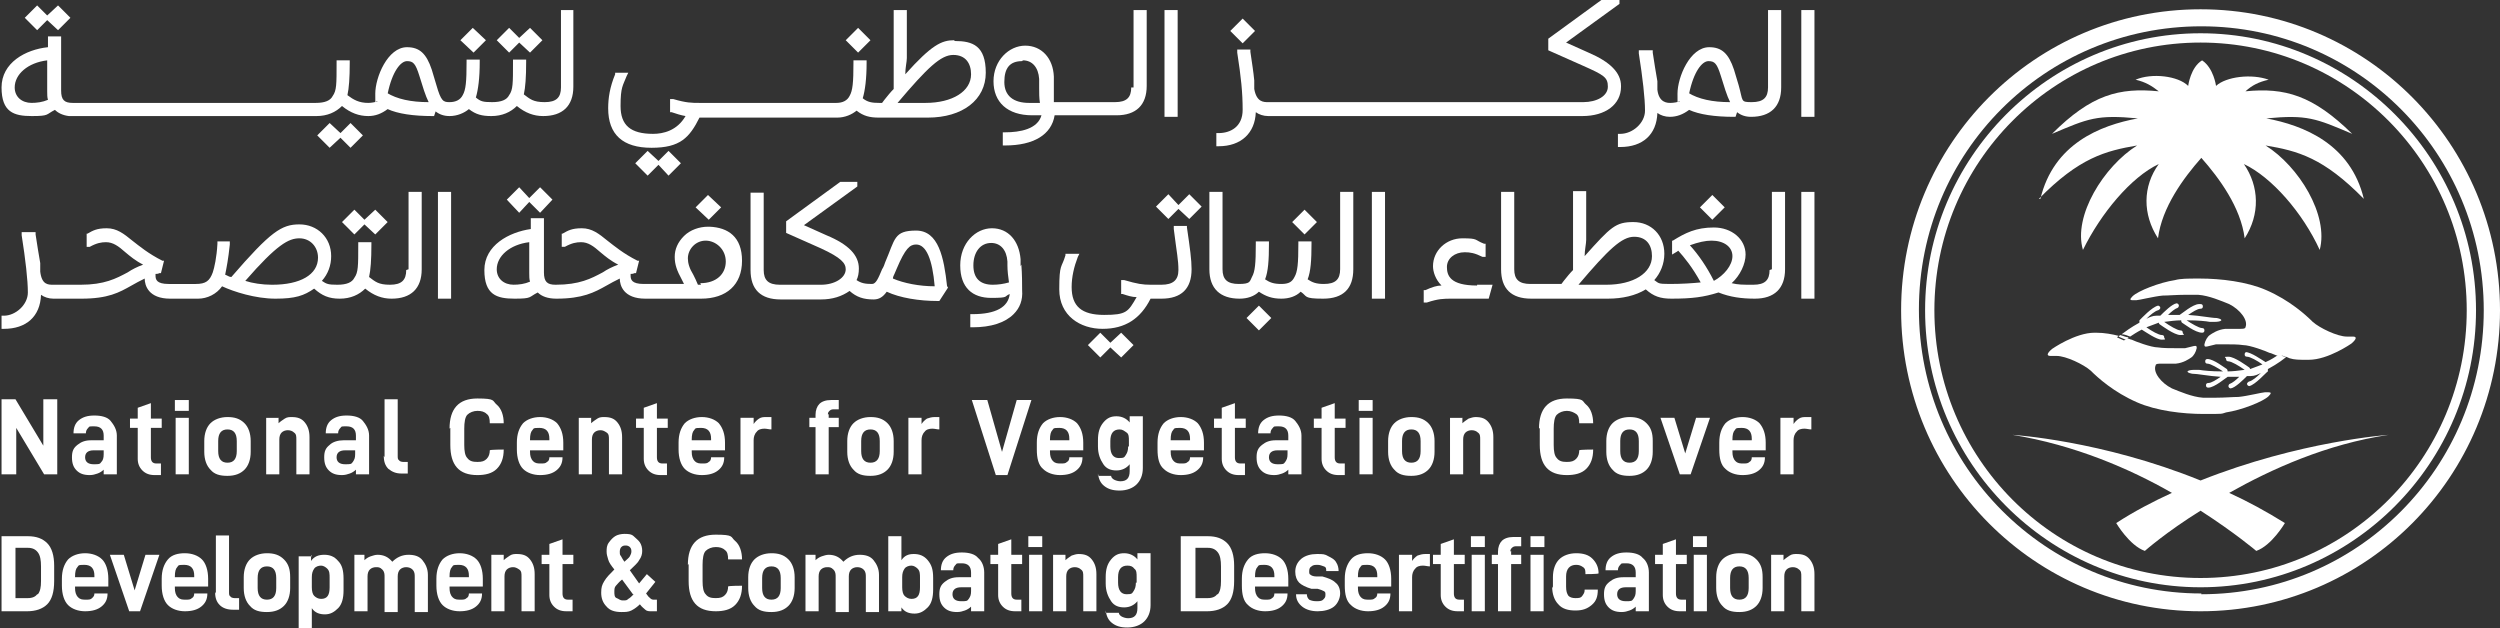 <svg xmlns="http://www.w3.org/2000/svg" id="Layer_2" viewBox="0 0 323.1 81.2"><rect x="0" y="0" width="323.1" height="81.2" fill="#333333" stroke="none"/><defs><style>      .cls-1 {        fill: #fff;      }    </style></defs><g id="Layer_1-2" data-name="Layer_1"><g><g><path class="cls-1" d="M284.5,76.7c-20.1,0-36.5-16.4-36.5-36.7S264.3,3.4,284.5,3.4s36.5,16.4,36.5,36.7-16.3,36.7-36.5,36.7M284.4,1.2c-21.4,0-38.7,17.4-38.7,38.9s17.3,38.9,38.7,38.9,38.7-17.4,38.7-38.9S305.8,1.2,284.4,1.2"></path><path class="cls-1" d="M284.4,74.7c-19,0-34.4-15.5-34.4-34.6s15.4-34.6,34.4-34.6,34.4,15.5,34.4,34.6-15.4,34.6-34.4,34.6M284.4,4.3c-19.6,0-35.6,16.1-35.6,35.8s16,35.8,35.6,35.8,35.6-16.1,35.6-35.8-16-35.8-35.6-35.8"></path><path class="cls-1" d="M263.5,25.7c5.2-5.3,8.6-6.2,12.7-6.9-4.3,2.7-8.3,9.1-7,13.5,2.3-4.7,6.2-9.4,9.8-11.1-2.1,2.9-2.1,6.5-.1,9.6.5-4,3.3-7.8,5.6-10.4,2.3,2.6,5.1,6.4,5.6,10.4,2-3.1,1.9-6.7-.1-9.6,3.6,1.7,7.6,6.3,9.8,11.1,1.2-4.5-2.7-10.8-7-13.5,4.2.7,7.5,1.6,12.7,6.9-1.7-7.1-7.8-9.5-12.6-10.4,5.3-.5,6.4,0,11.1,2-5.1-5-8.7-6-13.8-5.5.9-.8,1.7-1.2,3-1.5-2.2-.8-5.5-.4-6.8.8,0,0-.3-2.3-1.8-3.3h0c-1.5.9-1.8,3.3-1.8,3.3-1.3-1.3-4.7-1.7-6.8-.8,1.3.3,2.1.8,3,1.5-5.1-.5-8.7.4-13.8,5.5,4.7-2,5.8-2.5,11.1-2-4.9.9-10.9,3.3-12.6,10.4"></path><path class="cls-1" d="M308.7,56.2s-11.5.8-24.3,5.9c-12.8-5.2-24.3-5.9-24.3-5.9,8,1.3,15.2,4.4,20.6,7.5-2.4,1.1-4.9,2.4-7.2,3.9,0,0,1.7,2.9,3.7,3.6,0,0,2.7-2.4,7.2-5.2,4.5,2.9,7.2,5.2,7.2,5.2,2-.7,3.7-3.6,3.7-3.6-2.4-1.5-4.8-2.8-7.2-3.9,5.5-3.1,12.6-6.3,20.6-7.5"></path><path class="cls-1" d="M271.1,43h-.4c-2.5,0-5.5,2.1-5.5,2.1-.7.6-.7.9-.2.9s.3,0,.5,0c0,0,.2,0,.3,0,1.2,0,3.5,1.1,4.4,1.9.9.9,3,2.8,6,4.1,2.5,1.1,5.9,1.5,8.6,1.5s2.2,0,2.9-.2c2-.3,4.8-1.4,5.5-2.1.4-.4.3-.5,0-.5s-.4,0-.5,0c-.3,0-2.3.5-3.4.6-.7,0-1.8.1-2.9.1s-1.2,0-1.7,0c-1.4-.1-3-.8-4-1.2-1.4-.7-2.5-2.1-2.1-3,0-.2.4-.2.7-.2s.6,0,.9,0c.3,0,.6,0,.8,0s.1,0,.2,0c1-.1,1.7-.6,2-.8s.6-.7.7-1.2c0-.2,0-.3-.2-.3s-.8.2-1.3.3c-.3,0-.7,0-1.1,0-.8,0-1.8,0-2.4-.1-.9,0-3-.8-3.4-1-.1,0-.3-.1-.6-.2-.2.2-.4.3-.4.3l-.9-.4s0,0,.2-.2c-.8-.2-1.8-.4-2.9-.4"></path><path class="cls-1" d="M284,36c-1.2,0-2.2,0-2.9.2-2,.3-4.8,1.4-5.5,2.1-.4.4-.3.5,0,.5s.4,0,.5,0c.3,0,2.3-.5,3.4-.6.7,0,1.8-.1,2.9-.1s1.2,0,1.7,0c1.4.1,3,.8,4,1.2,1.4.7,2.5,2.1,2.1,3,0,.2-.4.2-.7.2s-.6,0-.9,0c-.3,0-.6,0-.8,0s-.1,0-.2,0c-1,.1-1.7.6-2,.8s-.6.7-.7,1.2c0,.2,0,.3.2.3s.8-.2,1.3-.3c.3,0,.7,0,1.1,0,.8,0,1.8,0,2.4.1.9,0,3,.8,3.4,1,.2,0,.7.3,1.4.5.2-.1.3-.2.3-.2l.9.4h0c.6.2,1.3.2,2.1.2s.2,0,.4,0c2.5,0,5.5-2.1,5.5-2.1.7-.6.7-.9.2-.9s-.3,0-.5,0c0,0-.2,0-.3,0-1.2,0-3.5-1.1-4.4-1.9-.9-.9-3-2.8-6-4.1-2.5-1.1-5.9-1.5-8.6-1.5"></path><path class="cls-1" d="M284.2,39.3h0c-.8,0-2.3,1.3-2.5,1.4h0c-.5,0-1,0-1.5,0,.4-.4.9-.8,1.2-.9.1,0,.2-.2.2-.3h0c0-.2-.2-.3-.3-.3s0,0,0,0c-.6.1-1.6,1.1-2.1,1.6-.1,0-.3,0-.5,0-.5,0-.9.2-1.3.4.5-.5,1.1-1,1.5-1.1.1,0,.3-.2.3-.3h0c0-.2-.2-.3-.3-.3s0,0,0,0c-.8.2-2.1,1.6-2.4,1.9,0,0,0,.2,0,.3-1.1.6-1.9,1.2-2.3,1.5.4,0,.8.2,1.1.3.3-.2.9-.6,1.5-.9.5.3,1.9,1.3,2.6,1.3s.3-.1.3-.3-.1-.3-.3-.3c-.4,0-1.3-.5-2-1h0c.5-.2,1.1-.4,1.6-.6,0,0,0,.1.1.2.3.2,1.9,1.4,2.7,1.4s.3-.1.3-.3-.1-.3-.3-.3c-.4,0-1.4-.6-2.1-1.1.8-.1,1.5-.2,2.2-.2,0,.1,0,.2.1.3.2.1,1.7,1.3,2.6,1.3h0c.2,0,.3-.1.3-.3h0c0-.2-.1-.3-.3-.3-.4,0-1.4-.6-2-1h.2c1.2,0,2.3.1,2.8.2.2,0,.4,0,.6,0,.9,0,1.3-.3.3-.5-.7,0-2.1-.3-3.7-.4.6-.4,1.2-.8,1.6-.8.2,0,.3-.1.3-.3h0c0-.2-.1-.3-.3-.3"></path><path class="cls-1" d="M274,43.3c-.1.1-.2.2-.2.2l.9.4s.1,0,.4-.3c-.3,0-.7-.2-1.1-.3"></path><path class="cls-1" d="M290.4,45.5c-.2,0-.3.1-.3.3s.1.3.3.3c.4,0,1.3.5,2,1h0c-.5.2-1.1.4-1.6.6,0,0,0-.1-.1-.2-.3-.2-1.9-1.4-2.7-1.4s-.3.1-.3.3.1.3.3.3c.4,0,1.4.6,2.1,1.1-.8.1-1.5.2-2.2.2,0,0,0-.2-.1-.3-.2-.1-1.7-1.3-2.5-1.3h0c-.2,0-.3.1-.3.3h0c0,.2.1.3.3.3.4,0,1.4.6,2,1h-.2c-1.2,0-2.3-.1-2.9-.2-.2,0-.4,0-.6,0-.9,0-1.3.3-.3.5.7,0,2.1.3,3.7.4-.6.4-1.2.8-1.6.8-.2,0-.3.1-.3.3h0c0,.2.1.3.3.3s0,0,0,0c.8,0,2.3-1.3,2.5-1.4h0c.5,0,1,0,1.5,0-.4.4-.9.8-1.2.9-.1,0-.2.2-.2.3h0c0,.2.2.3.3.3s0,0,0,0c.6-.1,1.6-1.1,2.1-1.6.1,0,.3,0,.5,0,.5,0,.9-.2,1.3-.4-.5.5-1.1,1-1.5,1.1-.1,0-.3.2-.3.3h0c0,.2.2.3.3.3s0,0,0,0c.8-.2,2.1-1.7,2.4-1.9,0,0,0-.2,0-.3,1.3-.7,2.2-1.4,2.4-1.6-.4,0-.8-.2-1.1-.2-.3.2-.9.6-1.6.9-.5-.3-1.9-1.3-2.6-1.3"></path><path class="cls-1" d="M294.9,45.7s0,0-.3.2c.3,0,.7.2,1.1.2,0,0,0,0,0,0l-.9-.4"></path></g><g><g><polygon class="cls-1" points="4.8 3.9 3.2 2.3 4.8 .7 6.1 2 7.5 .7 9.1 2.3 7.5 3.9 6.1 2.6 4.8 3.9"></polygon><g><polygon class="cls-1" points="65.8 6.8 64.2 5.2 65.8 3.6 67.1 4.9 68.5 3.6 70.1 5.2 68.5 6.8 67.1 5.5 65.8 6.8"></polygon><polygon class="cls-1" points="45.3 15.9 46.9 17.5 45.3 19.1 44 17.8 42.6 19.1 41 17.5 42.6 15.9 44 17.2 45.3 15.9"></polygon><path class="cls-1" d="M72.5,1.3v10c0,1.3-.6,1.9-2.1,1.9s-1.9-.4-2.7-1c.2-.9.3-2.2.3-4.2v-.3h-1.7v.3c0,2.8,0,3.6-.5,4.3-.3.6-1,.9-2.2.9s-1.5-.1-2.1-.6c.3-1,.5-2.5.5-4.6v-.3h-1.7v.3c0,2.6-.1,3.6-.5,4.3-.3.6-.9.9-1.7.9s-1.1-.1-1.7-2.2l-.6-2c-.7-2.1-1.6-2.9-3.2-2.9-2.5,0-4.1,3.9-4.1,6s0,.7.3,1c-.3.1-.8.2-1.2.2-1.2,0-1.9-.4-2.7-1,.2-.9.3-2.2.3-4.2v-.3h-1.7v.3c0,2.8,0,3.6-.5,4.3-.3.6-1,.9-2.2.9H9.4c-1.1,0-1.5-.4-1.5-1.6v-7h-1.7v1.4C3.3,6.4.2,8.1.2,11.3s1.6,3.7,3.9,3.7,1.8-.2,3-.8c.4.4,1,.7,1.8.8h32c1.4,0,2.5-.5,3.3-1.3,1.1.9,2.2,1.3,3.4,1.3s0,0,0,0c.9,0,1.7-.3,2.5-.9,1.3.6,3.3.9,5.8.9h.2l.2-.6c.5.4,1.1.6,1.8.6s0,0,0,0c1,0,1.9-.4,2.5-.9.9.7,1.7.9,2.9.9s0,0,0,0c1.4,0,2.5-.5,3.3-1.3,1.1.9,2.2,1.3,3.4,1.3,2.5,0,3.9-1.3,3.9-3.8V1.3h-1.7,0ZM4.1,13.3c-1.3,0-2.2-.8-2.2-2,0-1.7,1.7-3.2,4.2-3.5v4c0,.4,0,.8.1,1.1-.7.3-1.4.4-2.2.4h0ZM50.1,12.1c.6-2.9,1.7-4.2,2.5-4.2s1.1.3,1.6,1.9l.6,1.9c.2.6.4,1.1.6,1.5-2.3,0-4.1-.4-5.4-1.2h0Z"></path><polygon class="cls-1" points="61.2 6.8 59.5 5.2 61.1 3.6 62.8 5.2 61.2 6.8"></polygon></g><g><polygon class="cls-1" points="86.4 19.5 88 21.1 86.4 22.7 85.1 21.3 83.7 22.7 82.1 21.1 83.7 19.5 85.1 20.8 86.4 19.5"></polygon><polygon class="cls-1" points="110.9 6.8 109.3 5.2 110.9 3.6 112.5 5.2 110.9 6.8"></polygon><path class="cls-1" d="M123.3,5.2c-1.6,0-2.9.6-6.3,4.4,0-.9.2-1.6.2-2.1V1.3h-1.7v10.2c-.4.4-.8.9-1.2,1.4l-.3.4h-.4c-.9,0-1.5-.1-2.1-.6.3-1,.5-2.5.5-4.6v-.3h-1.7v.3c0,2.6-.1,3.6-.5,4.3-.3.6-.9.9-1.7.9h-17.7c-1,0-1.7,0-3.4-.5h-.4c0,0,0,1.7,0,1.7h.2c.6.2,1.2.4,1.8.5-1.1,1.9-2.9,2.3-4.2,2.3-2.9,0-4.2-1.1-4.2-3.6s.3-2.6.8-3.9l.2-.4h-1.7v.2c-.7,1.7-.9,3.1-.9,4.4,0,3.4,1.9,5.1,5.6,5.1s4.9-1.3,6.2-3.9h17.8c1,0,1.9-.4,2.5-.9.9.7,1.7.9,2.9.9h6.3c4.5,0,7.5-2.3,7.5-5.8s-1.7-4.1-4-4.1h0s0,0,0,0ZM119.5,13.3h-3.5c3.9-4.6,5.6-6.2,7.2-6.2s2.3,1.1,2.3,2.5c0,2.2-2.4,3.7-5.9,3.7h0Z"></path></g><g><rect class="cls-1" x="150.5" y="1.3" width="1.7" height="13.8"></rect><path class="cls-1" d="M146.2,11.3c0,1.3-.6,1.9-2.1,1.9h-7.9c0-.6,0-1.3,0-2,0-.5,0-1,0-1.3-.1-2.4-1.6-4-3.7-4s-4.1,1.9-4.1,4.6,1.8,4.4,5,4.4h1.2c-.5,1.8-2.8,2.2-4.7,2.2h-.3v1.7h.3c3.7,0,6-1.4,6.4-3.9h8c2.5,0,3.9-1.3,3.9-3.8V1.3h-1.7v10h0ZM132.2,7.8c1.2,0,2,.9,2.1,2.4,0,.3,0,.7,0,1.2,0,.6,0,1.3.1,1.9h-1.4c-2,0-3.2-.9-3.2-2.7s.7-2.7,2.3-2.7Z"></path></g><g><path class="cls-1" d="M160.6,2.9l-1.1,1.1,1.2,1.1,1.1-1.1-1.2-1.1Z"></path><path class="cls-1" d="M160.6,2.4l-1.6,1.6,1.6,1.6,1.6-1.6-1.6-1.6ZM159.9,4l.7-.7.7.7-.7.7-.7-.7Z"></path><path class="cls-1" d="M209.5,11.2c0,2.3-2,3.8-5,3.8h-40.6c-.6,0-1.2-.2-1.6-.5-.1,2.7-1.9,4.4-4.8,4.4h-.3v-1.7h.3c1.5,0,3.1-.8,3.1-3s-.2-4.2-.7-7.4v-.4s1.7,0,1.7,0v.3c.2,1.4.4,2.6.5,3.7v1.1c.3,1.7,1.2,1.7,1.8,1.7h40.7c1.8,0,3.2-.8,3.2-2s-.5-1.5-3.2-2.7l-4.5-2v-1.5l7-5.1h2.2v.6l-6.9,5,2.9,1.3c2.8,1.2,4.2,2.6,4.2,4.3h0Z"></path></g><path class="cls-1" d="M228.5,1.3v10c0,1.3-.6,1.9-2.1,1.9s-1.1-.1-1.7-2.2l-.6-2c-.7-2.1-1.6-2.9-3.2-2.9-2.5,0-4.1,3.9-4.1,6s0,.7.3,1c-.3.1-.8.2-1.2.2s-1.5,0-1.7-1.7v-1.1c-.2-1.1-.4-2.4-.6-3.7v-.3h-1.8v.4c.5,3.2.8,5.8.8,7.4s-1.6,3-3.2,3h-.3v1.7h.3c2.9,0,4.7-1.6,4.8-4.4.4.3,1,.5,1.6.5h0c.9,0,1.7-.3,2.5-.9,1.3.6,3.3.9,5.8.9h.2l.2-.6c.5.4,1.1.6,1.8.6,2.5,0,3.9-1.3,3.9-3.8V1.3h-1.7,0ZM218.3,12.1c.6-2.9,1.7-4.2,2.5-4.2s1.1.3,1.6,1.9l.6,1.9c.2.6.4,1.1.6,1.5-2.3,0-4.1-.4-5.4-1.2h0Z"></path><rect class="cls-1" x="232.8" y="1.3" width="1.7" height="13.8"></rect><g><rect class="cls-1" x="56.6" y="24.8" width="1.7" height="13.8"></rect><polygon class="cls-1" points="45.8 30.3 44.2 28.7 45.8 27.1 47.1 28.4 48.5 27.1 50.1 28.7 48.5 30.3 47.1 29 45.8 30.3"></polygon><path class="cls-1" d="M52.5,34.9c0,1.3-.6,1.9-2.1,1.9s-1.9-.4-2.7-1c.2-.9.3-2.2.3-4.2v-.3h-1.7v.3c0,2.8,0,3.6-.5,4.3-.3.6-1,.9-2.2.9s-1.4-.1-2-.5c.8-.9,1.2-2,1.2-3.2,0-2.4-1.8-4.1-4.1-4.1s-3.7.9-8.8,6.8c-.3,0-.5-.2-.8-.3.2-1,.4-2,.6-3.9v-.4s-1.6,0-1.6,0v.3c-.1,1.8-.4,3.1-.6,3.7-.4,1.1-.9,1.5-2.2,1.5h-3.5c-1.6,0-1.7-.6-1.7-1.1v-.2c.2,0,.3,0,.5-.1h.2s.4-1.6.4-1.6h-.2c-1.8-.9-3-1.9-3.9-2.6-1.1-.9-2-1.6-3.3-1.6s-1.8.3-2.5.7h-.1v1.7h.4c.9-.5,1.5-.6,2.1-.6.9,0,1.6.5,2.5,1.3.6.5,1.3,1.1,2.3,1.6-.8.3-1.4.6-2,1-1.5.8-3,1.6-6.1,1.6h-3.5c-.7,0-1.5,0-1.7-1.7v-1.1c-.2-1.1-.4-2.4-.6-3.7v-.3h-1.8v.4c.5,3.2.8,5.8.8,7.4s-1.6,3-3.1,3h-.3v1.7h.3c2.9,0,4.7-1.6,4.8-4.4.4.3,1,.5,1.6.5h3.6c3.5,0,4.9-.8,6.5-1.7.5-.3,1.1-.6,1.7-.9,0,.9.5,2.6,3.3,2.6h3.6c1.2,0,2.4-.6,3.1-1.6,1.5.7,4.3,1.6,6.9,1.6s3.7-.4,5-1.3c1,.9,1.9,1.3,3.3,1.3s0,0,0,0c1.4,0,2.5-.5,3.3-1.3,1.1.9,2.2,1.3,3.4,1.3,2.5,0,3.9-1.3,3.9-3.8v-10h-1.7v10h0q0,0,0,0ZM35.1,36.8c-1.2,0-2.5-.2-3.4-.5,4.1-4.7,5.6-5.5,7-5.5s2.4,1.1,2.4,2.5c0,2.2-2.3,3.5-5.9,3.5Z"></path></g><polygon class="cls-1" points="67.1 27.5 65.5 25.8 67.1 24.2 68.4 25.6 69.8 24.2 71.4 25.8 69.8 27.5 68.4 26.1 67.1 27.5"></polygon><path class="cls-1" d="M91.5,29.3c-1.1,0-2.3.4-3.1,1.2-.8.8-1.2,1.7-1.2,2.7s.3,1.8.9,2.9c.1.2.2.4.3.6h-5.2c-1.6,0-1.7-.6-1.7-1.1v-.2c.2,0,.3,0,.5-.1h.2s.4-1.6.4-1.6h-.2c-1.8-.9-3-1.9-3.9-2.6-1.1-.9-2-1.6-3.3-1.6s-1.8.3-2.5.7h-.1v1.7h.4c.9-.5,1.5-.6,2.1-.6.9,0,1.6.5,2.5,1.3.6.5,1.3,1.1,2.3,1.6-.8.3-1.4.6-2,1-1.5.8-3,1.6-6.1,1.6h0c-1.1,0-1.5-.4-1.5-1.6v-7h-1.7v1.4c-2.8.4-6,2.1-6,5.3s1.6,3.7,3.9,3.7,1.8-.2,3-.8c.5.5,1.3.8,2.4.8h0c3.4,0,4.9-.8,6.5-1.7.5-.3,1.1-.6,1.7-.9,0,.9.5,2.6,3.3,2.6h7.2c3.3,0,5.3-1.8,5.3-4.9s-1.8-4.3-4.2-4.4h0c0,0,0,0,0,0ZM66.4,36.8c-1.3,0-2.2-.8-2.2-2,0-1.7,1.7-3.2,4.2-3.5v4c0,.4,0,.8.1,1.1-.7.3-1.4.4-2.2.4h0ZM90.6,36.8h-.4c-.2-.5-.4-.9-.6-1.3-.5-.8-.7-1.5-.7-2.1,0-1.2,1-2.3,2.3-2.3s2.6,1.1,2.6,2.7-1.2,2.8-3.3,2.8h0Z"></path><polygon class="cls-1" points="93.2 26.8 91.6 28.4 89.9 26.8 91.5 25.2 93.2 26.8"></polygon><path class="cls-1" d="M122.4,37c-.4-3.7-1.1-7.2-4-7.2s-2.7,1.1-4,4.1c-.1.3-.2.6-.4.9-.5,1.2-.8,1.9-1.3,1.9-.9,0-1.4-.1-2-.5.2-.4.3-.9.3-1.5,0-1.7-1.3-3.1-4.2-4.3l-2.9-1.3,6.9-5v-.6h-2.2l-7,5.1v1.5l4.5,2c2.6,1.2,3.2,1.9,3.2,2.7,0,1.1-1.4,2-3.2,2h-5.3c-1.5,0-2.1-.6-2.1-1.9v-10h-1.7v10c0,2.5,1.3,3.8,3.9,3.8h5.2c1.5,0,2.7-.4,3.7-1.1.9.8,1.8,1.1,3.1,1.1s0,0,0,0c.7,0,1.2-.3,1.7-1,1.7.8,4.2,1.2,6.6,1.2h.2l1.1-1.7h0c0-.1,0-.1,0-.1h0ZM115.4,36c0-.2.1-.4.2-.6l.3-.7c1.1-2.6,1.7-3.1,2.5-3.1,1.3,0,2.1,1.9,2.4,5.4-2,0-4-.4-5.4-1Z"></path><path class="cls-1" d="M131.9,34.4v-.9c-.2-2.4-1.6-4-3.7-4s-4.1,1.9-4.1,4.8,1.6,4.2,4,4.2,1.6-.2,2.4-.5c-.2,1.7-1.8,2.6-4.8,2.6h-.3v1.7h.3c2.4,0,4.2-.6,5.3-1.7.8-.8,1.2-1.8,1.1-3.1,0-.7,0-2.1-.1-3.3h0s0,0,0,0ZM128.1,31.4c1.2,0,2,.9,2.1,2.4v.5c0,.7.1,1.5.2,2.2-.7.2-1.4.3-2.1.3-1.6,0-2.5-.8-2.5-2.5s.9-2.9,2.3-2.9h0Z"></path><polygon class="cls-1" points="144.9 43 146.5 44.6 144.9 46.2 143.5 44.9 142.2 46.2 140.6 44.6 142.2 43 143.5 44.3 144.9 43"></polygon><g><polygon class="cls-1" points="222.9 26.8 221.3 28.4 219.7 26.8 221.3 25.2 222.9 26.8"></polygon><polygon class="cls-1" points="153.7 25.1 155.3 26.7 153.7 28.3 152.3 27 151 28.3 149.4 26.7 151 25.1 152.3 26.5 153.7 25.1"></polygon><path class="cls-1" d="M153.4,29.4c.4,2.7.6,4.2.6,5.4,0,2.5-1.3,3.8-3.9,3.8h-1.4c-1.3,2.6-3.3,3.9-6.2,3.9s-5.6-1.7-5.6-5.1.3-2.7.8-4.4v-.2h1.8l-.2.4c-.5,1.3-.8,2.6-.8,3.9,0,2.5,1.3,3.6,4.2,3.6s3.1-.4,4.2-2.3c-.6,0-1.2-.2-1.8-.4h-.2v-1.8h.4c1.7.5,2.4.6,3.4.6h1.4c1.5,0,2.2-.6,2.2-1.9s-.2-2.1-.6-5.3v-.4s1.7,0,1.7,0v.3h0Z"></path><polygon class="cls-1" points="168.6 30.3 167 28.7 168.6 27.1 170.2 28.7 168.6 30.3"></polygon><polygon class="cls-1" points="162.7 39.5 164.3 41.1 162.7 42.7 161.1 41.1 162.7 39.5"></polygon><path class="cls-1" d="M173.2,24.8h1.7v10c0,2.5-1.3,3.8-3.9,3.8s-2-.3-2.9-.9c-.6.6-1.5.9-2.5.9h0c-1.2,0-2-.3-2.9-.9-.6.6-1.5.9-2.5.9h0c-2.5,0-3.9-1.3-3.9-3.8v-10h1.7v10c0,1.3.6,1.9,2.1,1.9s1.4-.3,1.7-.9c.4-.7.5-1.7.5-4.3v-.3h1.7v.3c0,2.1-.1,3.6-.5,4.6.6.4,1.1.6,2.1.6s1.4-.3,1.7-.9c.4-.7.5-1.7.5-4.3v-.3h1.7v.3c0,2.1-.1,3.6-.5,4.6.6.4,1.1.6,2.1.6,1.5,0,2.1-.6,2.1-1.9v-10h0s0,0,0,0Z"></path><path class="cls-1" d="M190.9,36.8h2l-.5,1.8h-4.8c-1,0-1.7,0-3.2.5h-.4c0,.1,0-1.6,0-1.6h.2c.9-.4,1.5-.6,2.1-.6-.8-.8-1.1-1.8-1.1-2.5,0-2,1.7-3.6,3.8-3.6s1.5.2,2.8.7h.2v1.7h-.4c-1-.5-1.6-.6-2.3-.6-1.3,0-2.3.8-2.3,1.9s.4,2.4,3.9,2.4h0Z"></path><rect class="cls-1" x="177.3" y="24.8" width="1.7" height="13.8"></rect></g><g><rect class="cls-1" x="232.8" y="24.8" width="1.7" height="13.8"></rect><path class="cls-1" d="M228.7,34.9c0,1.3-.6,1.9-2.1,1.9s-1.9,0-2.8-.2c1.1-1,1.8-2.5,1.8-3.7,0-2-1.8-3.5-4.1-3.5s-3.7.7-5.3,1.7h-.1v1.8l.5-.3c0,0,.2-.1.3-.2.8.9,1.8,2.1,2.9,4.1-1,.1-2.4.2-4,.2s-1.4-.1-2-.5c.8-.9,1.3-2.1,1.3-3.4,0-2.4-1.7-4.1-4-4.1s-2.9.6-6.3,4.4c0-.8.2-1.6.2-2.1v-6.3h-1.7v10.2c-.4.4-.8.9-1.2,1.4l-.3.4h-4c-1.5,0-2.1-.6-2.1-1.9v-10h-1.7v10c0,2.5,1.3,3.8,3.9,3.8h9.9c1.9,0,3.6-.4,4.9-1.2,1,.9,1.9,1.2,3.3,1.2,2.7,0,4.2-.2,6.1-.8,1.5.6,3,.8,4.7.8,2.5,0,3.9-1.3,3.9-3.8v-10h-1.7v10h0ZM207.5,36.8h-3.5c3.9-4.6,5.6-6.2,7.2-6.2s2.3,1.1,2.3,2.5c0,2.2-2.4,3.7-5.9,3.7h0ZM221.5,36.3c-.9-1.8-2-3.4-3.1-4.6,1.1-.4,2-.6,2.8-.6,1.6,0,2.7.8,2.7,2s-1.1,2.5-2.4,3.2h0Z"></path></g></g><g><path class="cls-1" d="M7.5,61.3h-1.8l-3.6-6v6H.2v-9.7h1.8l3.6,6v-6h1.8v9.7Z"></path><path class="cls-1" d="M15.1,56.5v4.8h-1.7v-.6c-.2.2-.5.4-.8.5-.3.1-.6.2-1,.2-.8,0-1.3-.2-1.7-.6s-.6-.9-.6-1.7.2-1.2.7-1.6,1-.6,1.8-.6h1.6v-.6c0-.8-.4-1.2-1.2-1.2s-.6,0-.8.2-.3.4-.3.7h0s-1.6,0-1.6,0h0c0-.7.2-1.3.7-1.7.5-.4,1.1-.6,2-.6s1.7.2,2.1.7.8,1.1.8,1.9h0ZM13.4,58.7v-.5h-1.3c-.7,0-1.1.3-1.1.9s.4.9,1.1.9.8,0,1-.3c.2-.2.3-.5.3-1Z"></path><path class="cls-1" d="M19.5,59.1c0,.5.2.8.7.8h.6v1.5h-.8c-.7,0-1.2-.2-1.6-.6-.4-.4-.6-.9-.6-1.5v-4h-1v-1.2h1v-1.4l1.7-.6v2h1.4v1.2h-1.4v3.9h0s0,0,0,0Z"></path><path class="cls-1" d="M24.4,51.7v1.4h-1.8v-1.4h1.8ZM24.4,54v7.3h-1.7v-7.3h1.7Z"></path><path class="cls-1" d="M26.4,58.4v-1.4c0-1,.3-1.8.8-2.3s1.3-.8,2.2-.8,1.6.2,2.2.8c.5.5.8,1.3.8,2.3v1.4c0,1-.3,1.8-.8,2.3-.5.5-1.2.8-2.2.8s-1.7-.2-2.2-.8c-.5-.5-.8-1.3-.8-2.3ZM30.6,57c0-1-.4-1.5-1.2-1.5s-1.2.5-1.2,1.5v1.3c0,1,.4,1.5,1.2,1.5s1.2-.5,1.2-1.5v-1.3Z"></path><path class="cls-1" d="M36,54v.7c.2-.2.5-.4.8-.6s.6-.2.9-.2c.8,0,1.3.2,1.7.7s.6,1.1.6,1.9v4.8h-1.7v-4.5c0-.4,0-.7-.3-.9-.2-.2-.5-.3-.8-.3s-.6.1-.8.3-.3.5-.3.9v4.5h-1.7v-7.3h1.7,0Z"></path><path class="cls-1" d="M47.7,56.5v4.8h-1.7v-.6c-.2.2-.5.4-.8.5-.3.1-.6.2-1,.2-.8,0-1.3-.2-1.7-.6s-.6-.9-.6-1.7.2-1.2.7-1.6c.4-.4,1.1-.6,1.8-.6h1.6v-.6c0-.8-.4-1.2-1.2-1.2s-.6,0-.8.2-.3.4-.3.7h0s-1.6,0-1.6,0h0c0-.7.2-1.3.7-1.7.5-.4,1.1-.6,2-.6s1.7.2,2.1.7.8,1.1.8,1.9h0ZM45.9,58.7v-.5h-1.3c-.7,0-1.1.3-1.1.9s.4.9,1.1.9.8,0,1-.3.3-.5.3-1Z"></path><path class="cls-1" d="M49.7,59.1v-7.5h1.7v7.3c0,.3,0,.5.2.6,0,.1.3.2.5.2h.6v1.5h-.8c-.7,0-1.2-.2-1.7-.6-.4-.4-.6-.9-.6-1.7h0Z"></path><path class="cls-1" d="M58.1,55.4c0-2.6,1.2-3.9,3.6-3.9s1.9.3,2.5.8.9,1.4.9,2.4h0c0,0-1.8,0-1.8,0h0c0-.6-.1-1-.4-1.2-.3-.3-.7-.4-1.2-.4s-1,.2-1.3.5-.4,1-.4,1.8v2.1c0,.8.1,1.4.4,1.7.3.4.7.5,1.3.5s.9-.1,1.2-.4c.3-.3.4-.7.4-1.1h0c0-.1,1.8-.1,1.8-.1h0c0,1.1-.3,1.9-.9,2.5s-1.5.8-2.5.8c-2.4,0-3.5-1.3-3.5-3.9v-2.2h0Z"></path><path class="cls-1" d="M68.5,58.4c0,.5.1.9.4,1.2s.6.3,1,.3.6,0,.8-.2c.2-.1.3-.3.3-.6h0s1.7,0,1.7,0h0c0,.8-.3,1.3-.8,1.7s-1.2.6-2.1.6-1.7-.3-2.2-.8-.8-1.4-.8-2.5v-.9c0-1.1.3-1.9.8-2.5.5-.5,1.3-.8,2.2-.8s1.7.3,2.2.8c.5.6.8,1.4.8,2.5v1h-4.3v.2h0ZM68.5,56.9h0s2.5,0,2.5,0v-.2c0-.9-.4-1.4-1.3-1.4s-.7.1-.9.3c-.2.2-.3.6-.3,1.2h0Z"></path><path class="cls-1" d="M76.4,54v.7c.2-.2.5-.4.8-.6s.6-.2.9-.2c.8,0,1.3.2,1.7.7s.6,1.1.6,1.9v4.8h-1.7v-4.5c0-.4,0-.7-.3-.9s-.5-.3-.8-.3-.6.1-.8.3-.3.5-.3.9v4.5h-1.7v-7.3h1.7,0Z"></path><path class="cls-1" d="M84.9,59.1c0,.5.2.8.7.8h.6v1.5h-.8c-.7,0-1.2-.2-1.6-.6-.4-.4-.6-.9-.6-1.5v-4h-1v-1.2h1v-1.4l1.7-.6v2h1.4v1.2h-1.4v3.9h0s0,0,0,0Z"></path><path class="cls-1" d="M89.4,58.4c0,.5.1.9.4,1.2s.6.3,1,.3.6,0,.8-.2c.2-.1.3-.3.3-.6h0s1.7,0,1.7,0h0c0,.8-.3,1.3-.8,1.7s-1.2.6-2.1.6-1.7-.3-2.2-.8-.8-1.4-.8-2.5v-.9c0-1.1.3-1.9.8-2.5.5-.5,1.3-.8,2.2-.8s1.7.3,2.2.8c.5.6.8,1.4.8,2.5v1h-4.3v.2h0ZM89.4,56.9h0s2.5,0,2.5,0v-.2c0-.9-.4-1.4-1.3-1.4s-.7.1-.9.3c-.2.2-.3.6-.3,1.2h0Z"></path><path class="cls-1" d="M97.4,54v.8c.2-.3.4-.5.7-.7s.6-.2,1-.2.4,0,.6,0v1.6c-.3,0-.6-.1-.9-.1-.4,0-.8.1-1,.4-.3.3-.4.7-.4,1.1v4.4h-1.7v-7.3h1.7Z"></path><path class="cls-1" d="M107.1,53.5v.5h1.3v1.2h-1.3v6.1h-1.7v-6.1h-.8v-1.2h.8v-.4c0-.6.2-1.1.5-1.4s.8-.5,1.5-.5h1v1.2h-.6c-.2,0-.4,0-.6.2s-.2.3-.2.5h0Z"></path><path class="cls-1" d="M109.5,58.4v-1.4c0-1,.3-1.8.8-2.3s1.3-.8,2.2-.8,1.6.2,2.2.8c.5.5.8,1.3.8,2.3v1.4c0,1-.3,1.8-.8,2.3-.5.5-1.2.8-2.2.8s-1.7-.2-2.2-.8c-.5-.5-.8-1.3-.8-2.3h0ZM113.7,57c0-1-.4-1.5-1.2-1.5s-1.2.5-1.2,1.5v1.3c0,1,.4,1.5,1.2,1.5s1.2-.5,1.2-1.5v-1.3Z"></path><path class="cls-1" d="M119.1,54v.8c.2-.3.4-.5.7-.7.3-.1.6-.2,1-.2s.4,0,.6,0v1.6c-.3,0-.6-.1-.9-.1-.4,0-.8.1-1,.4-.3.3-.4.7-.4,1.1v4.4h-1.7v-7.3h1.7,0Z"></path><path class="cls-1" d="M127.6,51.7l1.9,6.7,1.9-6.7h1.9l-3.1,9.7h-1.5l-3.1-9.7h1.9,0Z"></path><path class="cls-1" d="M135.7,58.4c0,.5.1.9.4,1.2s.6.3,1,.3.6,0,.8-.2c.2-.1.3-.3.3-.6h0s1.7,0,1.7,0h0c0,.8-.3,1.3-.8,1.7s-1.2.6-2.1.6-1.7-.3-2.2-.8c-.6-.5-.8-1.4-.8-2.5v-.9c0-1.1.3-1.9.8-2.5.5-.5,1.3-.8,2.2-.8s1.7.3,2.2.8c.5.6.8,1.4.8,2.5v1h-4.3v.2h0ZM135.7,56.9h0s2.5,0,2.5,0v-.2c0-.9-.4-1.4-1.3-1.4s-.7.1-.9.3c-.2.2-.3.6-.3,1.2h0Z"></path><path class="cls-1" d="M141.9,61.5h1.7c0,.2.2.4.4.5.2.1.5.2.8.2.8,0,1.2-.4,1.2-1.3v-.9c-.4.5-1,.8-1.7.8s-1.3-.2-1.7-.8-.7-1.3-.7-2.3v-.8c0-1,.2-1.7.7-2.3s1-.8,1.7-.8,1.3.3,1.7.8v-.8h1.7v6.7c0,.9-.3,1.6-.8,2.1-.5.5-1.3.8-2.2.8s-1.5-.2-2-.6c-.5-.4-.7-.9-.8-1.6h0ZM145.9,57.7v-.7c0-.5,0-.9-.3-1.1s-.5-.4-.9-.4c-.8,0-1.2.5-1.2,1.5v.7c0,1,.4,1.5,1.1,1.5s.7-.1.9-.4c.2-.3.3-.6.3-1.1h0Z"></path><path class="cls-1" d="M151.3,58.4c0,.5.1.9.4,1.2s.6.3,1,.3.6,0,.8-.2c.2-.1.3-.3.3-.6h0s1.7,0,1.7,0h0c0,.8-.3,1.3-.8,1.7s-1.2.6-2.1.6-1.7-.3-2.2-.8c-.6-.5-.8-1.4-.8-2.5v-.9c0-1.1.3-1.9.8-2.5.5-.5,1.3-.8,2.2-.8s1.7.3,2.2.8c.5.6.8,1.4.8,2.5v1h-4.3v.2h0ZM151.3,56.9h0s2.5,0,2.5,0v-.2c0-.9-.4-1.4-1.3-1.4s-.7.1-.9.3c-.2.2-.3.6-.3,1.2h0Z"></path><path class="cls-1" d="M159.6,59.1c0,.5.2.8.7.8h.6v1.5h-.8c-.7,0-1.2-.2-1.6-.6-.4-.4-.6-.9-.6-1.5v-4h-1v-1.2h1v-1.4l1.7-.6v2h1.4v1.2h-1.4v3.9h0s0,0,0,0Z"></path><path class="cls-1" d="M168.2,56.5v4.8h-1.7v-.6c-.2.2-.5.4-.8.5-.3.1-.6.2-1,.2-.8,0-1.3-.2-1.7-.6s-.6-.9-.6-1.7.2-1.2.7-1.6,1-.6,1.8-.6h1.6v-.6c0-.8-.4-1.2-1.2-1.2s-.6,0-.8.2-.3.4-.3.7h0s-1.6,0-1.6,0h0c0-.7.2-1.3.7-1.7.5-.4,1.1-.6,2-.6s1.7.2,2.1.7.8,1.1.8,1.9h0ZM166.4,58.7v-.5h-1.3c-.7,0-1.1.3-1.1.9s.4.9,1.1.9.8,0,1-.3.3-.5.3-1Z"></path><path class="cls-1" d="M172.5,59.1c0,.5.2.8.7.8h.6v1.5h-.8c-.7,0-1.2-.2-1.6-.6-.4-.4-.6-.9-.6-1.5v-4h-1v-1.2h1v-1.4l1.7-.6v2h1.4v1.2h-1.4v3.9h0s0,0,0,0Z"></path><path class="cls-1" d="M177.4,51.7v1.4h-1.8v-1.4h1.8ZM177.4,54v7.3h-1.7v-7.3h1.7Z"></path><path class="cls-1" d="M179.4,58.4v-1.4c0-1,.3-1.8.8-2.3s1.3-.8,2.2-.8,1.6.2,2.2.8c.5.5.8,1.3.8,2.3v1.4c0,1-.3,1.8-.8,2.3-.5.5-1.2.8-2.2.8s-1.7-.2-2.2-.8c-.5-.5-.8-1.3-.8-2.3ZM183.6,57c0-1-.4-1.5-1.2-1.5s-1.2.5-1.2,1.5v1.3c0,1,.4,1.5,1.2,1.5s1.2-.5,1.2-1.5v-1.3Z"></path><path class="cls-1" d="M189,54v.7c.2-.2.5-.4.8-.6.3-.1.6-.2.9-.2.8,0,1.3.2,1.7.7s.6,1.1.6,1.9v4.8h-1.7v-4.5c0-.4,0-.7-.3-.9-.2-.2-.5-.3-.8-.3s-.6.1-.8.3c-.2.2-.3.5-.3.9v4.5h-1.7v-7.3h1.7Z"></path><path class="cls-1" d="M198.9,55.4c0-2.6,1.2-3.9,3.6-3.9s1.9.3,2.5.8.9,1.4.9,2.4h0c0,0-1.8,0-1.8,0h0c0-.6-.1-1-.4-1.2s-.7-.4-1.2-.4-1,.2-1.3.5-.4,1-.4,1.8v2.1c0,.8.1,1.4.4,1.7.3.4.7.5,1.3.5s.9-.1,1.2-.4c.3-.3.4-.7.4-1.1h0c0-.1,1.8-.1,1.8-.1h0c0,1.1-.3,1.9-.9,2.5s-1.5.8-2.5.8c-2.4,0-3.5-1.3-3.5-3.9v-2.2h0Z"></path><path class="cls-1" d="M207.6,58.4v-1.4c0-1,.3-1.8.8-2.3s1.3-.8,2.2-.8,1.6.2,2.2.8.8,1.3.8,2.3v1.4c0,1-.3,1.8-.8,2.3-.5.5-1.2.8-2.2.8s-1.7-.2-2.2-.8c-.5-.5-.8-1.3-.8-2.3ZM211.8,57c0-1-.4-1.5-1.2-1.5s-1.2.5-1.2,1.5v1.3c0,1,.4,1.5,1.2,1.5s1.2-.5,1.2-1.5v-1.3Z"></path><path class="cls-1" d="M216.4,54l1.4,4.6,1.4-4.6h1.8l-2.5,7.3h-1.4l-2.5-7.3h1.8,0Z"></path><path class="cls-1" d="M223.9,58.4c0,.5.1.9.4,1.2s.6.3,1,.3.6,0,.8-.2c.2-.1.3-.3.3-.6h0s1.7,0,1.7,0h0c0,.8-.3,1.3-.8,1.7-.5.4-1.2.6-2.1.6s-1.7-.3-2.2-.8c-.6-.5-.8-1.4-.8-2.5v-.9c0-1.1.3-1.9.8-2.5.5-.5,1.3-.8,2.2-.8s1.7.3,2.2.8c.5.6.8,1.4.8,2.5v1h-4.3v.2h0ZM223.9,56.9h0s2.5,0,2.5,0v-.2c0-.9-.4-1.4-1.3-1.4s-.7.1-.9.3-.3.6-.3,1.2h0Z"></path><path class="cls-1" d="M231.8,54v.8c.2-.3.4-.5.7-.7s.6-.2,1-.2.4,0,.6,0v1.6c-.3,0-.6-.1-.9-.1-.4,0-.8.1-1,.4-.3.3-.4.7-.4,1.1v4.4h-1.7v-7.3h1.7,0Z"></path><path class="cls-1" d="M3.6,69.3c1.1,0,1.9.3,2.5.9s.9,1.6.9,2.9v2c0,1.4-.3,2.4-.9,3s-1.5.9-2.6.9H.2v-9.7h3.4ZM4.9,76.8c.3-.4.4-.9.4-1.7v-1.9c0-.8-.1-1.4-.4-1.8-.3-.4-.7-.6-1.3-.6h-1.6v6.5h1.6c.6,0,1-.2,1.2-.5h0Z"></path><path class="cls-1" d="M9.7,76c0,.5.1.9.4,1.2s.6.3,1,.3.6,0,.8-.2.3-.3.3-.6h0s1.7,0,1.7,0h0c0,.8-.3,1.3-.8,1.7-.5.4-1.2.6-2.1.6s-1.7-.3-2.2-.8-.8-1.4-.8-2.5v-.9c0-1.1.3-1.9.8-2.5.5-.5,1.3-.8,2.2-.8s1.7.3,2.2.8.8,1.4.8,2.5v1h-4.3v.2h0ZM9.7,74.6h0s2.5,0,2.5,0v-.2c0-.9-.4-1.4-1.3-1.4s-.7.1-.9.3c-.2.2-.3.6-.3,1.2h0Z"></path><path class="cls-1" d="M16,71.7l1.4,4.6,1.4-4.6h1.8l-2.5,7.3h-1.4l-2.5-7.3h1.8,0Z"></path><path class="cls-1" d="M22.6,76c0,.5.1.9.4,1.2s.6.3,1,.3.6,0,.8-.2c.2-.1.3-.3.3-.6h0s1.7,0,1.7,0h0c0,.8-.3,1.3-.8,1.7-.5.4-1.2.6-2.1.6s-1.7-.3-2.2-.8-.8-1.4-.8-2.5v-.9c0-1.1.3-1.9.8-2.5s1.3-.8,2.2-.8,1.7.3,2.2.8.8,1.4.8,2.5v1h-4.3v.2h0ZM22.6,74.6h0s2.5,0,2.5,0v-.2c0-.9-.4-1.4-1.3-1.4s-.7.1-.9.3c-.2.2-.3.6-.3,1.2h0Z"></path><path class="cls-1" d="M27.9,76.7v-7.5h1.7v7.3c0,.3,0,.5.2.6,0,.1.3.2.5.2h.6v1.5h-.8c-.7,0-1.3-.2-1.7-.6s-.6-.9-.6-1.7h0Z"></path><path class="cls-1" d="M31.5,76v-1.4c0-1,.3-1.8.8-2.3s1.3-.8,2.2-.8,1.6.2,2.2.8.8,1.3.8,2.3v1.4c0,1-.3,1.8-.8,2.3-.5.5-1.2.8-2.2.8s-1.7-.2-2.2-.8c-.5-.5-.8-1.3-.8-2.3ZM35.7,74.7c0-1-.4-1.5-1.2-1.5s-1.2.5-1.2,1.5v1.3c0,1,.4,1.5,1.2,1.5s1.2-.5,1.2-1.5v-1.3Z"></path><path class="cls-1" d="M40.2,71.7v.8c.4-.6,1-.8,1.7-.8s1.3.2,1.8.8c.5.5.7,1.2.7,2.3v1.5c0,1-.2,1.8-.7,2.3-.5.5-1,.8-1.7.8s-1.3-.2-1.7-.8v2.8h-1.7v-9.5h1.7ZM42.6,74.7c0-.5,0-.9-.3-1.2-.2-.2-.5-.4-.8-.4s-.7.1-.9.4-.3.6-.3,1.1v1.3c0,.5.1.9.3,1.1s.5.4.9.4c.8,0,1.1-.5,1.1-1.5v-1.3h0Z"></path><path class="cls-1" d="M47.1,71.7v.7c.2-.2.5-.4.8-.5s.6-.2.9-.2c.8,0,1.4.3,1.9.9.6-.6,1.3-.9,2.1-.9s1.4.2,1.8.7.7,1.1.7,1.9v4.8h-1.7v-4.5c0-.4,0-.7-.3-1-.2-.2-.5-.3-.8-.3s-.6.1-.8.3-.3.5-.3.9v4.6h-1.7v-4.5c0-.4,0-.7-.3-1s-.5-.3-.8-.3-.6.1-.8.3-.3.5-.3.9v4.5h-1.7v-7.3h1.7,0Z"></path><path class="cls-1" d="M58.1,76c0,.5.1.9.4,1.2s.6.3,1,.3.6,0,.8-.2c.2-.1.3-.3.3-.6h0s1.7,0,1.7,0h0c0,.8-.3,1.3-.8,1.7-.5.4-1.2.6-2.1.6s-1.7-.3-2.2-.8-.8-1.4-.8-2.5v-.9c0-1.1.3-1.9.8-2.5.5-.5,1.3-.8,2.2-.8s1.7.3,2.2.8.8,1.4.8,2.5v1h-4.3v.2h0ZM58.1,74.6h0s2.5,0,2.5,0v-.2c0-.9-.4-1.4-1.3-1.4s-.7.1-.9.3c-.2.2-.3.6-.3,1.2h0Z"></path><path class="cls-1" d="M65.1,71.7v.7c.2-.2.5-.4.8-.6s.6-.2.9-.2c.8,0,1.3.2,1.7.7s.6,1.1.6,1.9v4.8h-1.7v-4.5c0-.4,0-.7-.3-.9s-.5-.3-.8-.3-.6.1-.8.3-.3.5-.3.9v4.5h-1.7v-7.3h1.7,0Z"></path><path class="cls-1" d="M72.7,76.7c0,.5.2.8.7.8h.6v1.5h-.8c-.7,0-1.2-.2-1.6-.6-.4-.4-.6-.9-.6-1.5v-4h-1v-1.2h1v-1.4l1.7-.6v2h1.4v1.2h-1.4v3.9h0s0,0,0,0Z"></path><path class="cls-1" d="M84.9,77.5v1.5h-.7c-.3,0-.6,0-.8-.2s-.4-.3-.7-.7h0c-.3.3-.7.6-1.1.8s-.8.2-1.3.2c-.8,0-1.5-.2-1.9-.7-.5-.5-.7-1.1-.7-1.8s.1-1,.4-1.5.7-.9,1.3-1.5c-.4-.5-.7-.9-.8-1.3s-.2-.6-.2-1,0-.8.3-1.2.5-.6.8-.8.8-.3,1.2-.3.9,0,1.2.3.6.5.8.8c.2.3.3.7.3,1.1s-.1.8-.4,1.2c-.2.4-.7.8-1.2,1.3l1.2,1.7,1-1.2,1.1,1-1.2,1.5.3.4c.2.2.4.4.6.4h.3,0ZM81.8,76.8l-1.4-1.9c-.4.3-.6.6-.8.8s-.2.5-.2.8,0,.7.3.8.4.3.8.3.5,0,.7-.2c.2-.1.4-.3.7-.6h0ZM80.1,71.3c0,.2,0,.4.1.5s.2.4.5.8c.3-.3.6-.5.7-.7s.2-.4.2-.6,0-.4-.2-.6c-.1-.1-.3-.2-.5-.2s-.4,0-.6.2c-.1.1-.2.3-.2.6h0s0,0,0,0Z"></path><path class="cls-1" d="M88.9,73c0-2.6,1.2-3.9,3.6-3.9s1.9.3,2.5.8.9,1.4.9,2.4h0c0,0-1.8,0-1.8,0h0c0-.6-.1-1-.4-1.2-.3-.3-.7-.4-1.2-.4s-1,.2-1.3.5-.4,1-.4,1.8v2.1c0,.8.1,1.4.4,1.7.3.4.7.5,1.3.5s.9-.1,1.2-.4c.3-.3.4-.7.4-1.1h0c0-.1,1.8-.1,1.8-.1h0c0,1.1-.3,1.9-.9,2.5s-1.5.8-2.5.8c-2.4,0-3.5-1.3-3.5-3.9v-2.2h0Z"></path><path class="cls-1" d="M96.7,76v-1.4c0-1,.3-1.8.8-2.3s1.3-.8,2.2-.8,1.6.2,2.2.8c.5.5.8,1.3.8,2.3v1.4c0,1-.3,1.8-.8,2.3-.5.5-1.2.8-2.2.8s-1.7-.2-2.2-.8c-.5-.5-.8-1.3-.8-2.3ZM100.9,74.7c0-1-.4-1.5-1.2-1.5s-1.2.5-1.2,1.5v1.3c0,1,.4,1.5,1.2,1.5s1.2-.5,1.2-1.5v-1.3Z"></path><path class="cls-1" d="M105.4,71.7v.7c.2-.2.5-.4.8-.5s.6-.2.9-.2c.8,0,1.4.3,1.9.9.6-.6,1.3-.9,2.1-.9s1.4.2,1.8.7.7,1.1.7,1.9v4.8h-1.7v-4.5c0-.4,0-.7-.3-1-.2-.2-.5-.3-.8-.3s-.6.1-.8.3-.3.5-.3.9v4.6h-1.7v-4.5c0-.4,0-.7-.3-1s-.5-.3-.8-.3-.6.1-.8.3-.3.5-.3.9v4.5h-1.7v-7.3h1.7,0Z"></path><path class="cls-1" d="M116.5,79h-1.7v-9.7h1.7v3.1c.4-.6.9-.8,1.6-.8s1.3.2,1.8.8.7,1.2.7,2.3v1.5c0,1-.2,1.8-.7,2.3-.5.5-1,.8-1.7.8s-1.3-.2-1.7-.8v.7h0s0,0,0,0ZM118.9,74.7c0-.5,0-.9-.3-1.2-.2-.2-.5-.4-.8-.4s-.7.1-.9.4-.3.6-.3,1.1v1.3c0,.5.1.9.3,1.1s.5.4.9.4c.8,0,1.1-.5,1.1-1.5v-1.3h0Z"></path><path class="cls-1" d="M127.2,74.2v4.8h-1.7v-.6c-.2.2-.5.4-.8.5-.3.1-.6.2-1,.2-.8,0-1.3-.2-1.7-.6s-.6-.9-.6-1.7.2-1.2.7-1.6,1-.6,1.8-.6h1.6v-.6c0-.8-.4-1.2-1.2-1.2s-.6,0-.8.2-.3.4-.3.7h0s-1.6,0-1.6,0h0c0-.7.2-1.3.7-1.7.5-.4,1.1-.6,2-.6s1.7.2,2.1.7c.5.4.8,1.1.8,1.9h0ZM125.5,76.4v-.5h-1.3c-.7,0-1.1.3-1.1.9s.4.9,1.1.9.8,0,1-.3.3-.5.3-1Z"></path><path class="cls-1" d="M130.7,76.7c0,.5.2.8.7.8h.6v1.5h-.8c-.7,0-1.2-.2-1.6-.6-.4-.4-.6-.9-.6-1.5v-4h-1v-1.2h1v-1.4l1.7-.6v2h1.4v1.2h-1.4v3.9h0s0,0,0,0Z"></path><path class="cls-1" d="M134.7,69.3v1.4h-1.8v-1.4h1.8ZM134.7,71.7v7.3h-1.7v-7.3h1.7Z"></path><path class="cls-1" d="M137.7,71.7v.7c.2-.2.5-.4.8-.6.3-.1.6-.2.9-.2.8,0,1.3.2,1.7.7s.6,1.1.6,1.9v4.8h-1.7v-4.5c0-.4,0-.7-.3-.9-.2-.2-.5-.3-.8-.3s-.6.1-.8.3c-.2.2-.3.5-.3.9v4.5h-1.7v-7.3h1.7Z"></path><path class="cls-1" d="M142.9,79.2h1.7c0,.2.2.4.4.5.2.1.5.2.8.2.8,0,1.2-.4,1.2-1.3v-.9c-.4.5-1,.8-1.7.8s-1.3-.2-1.7-.8-.7-1.3-.7-2.3v-.8c0-1,.2-1.7.7-2.3s1-.8,1.7-.8,1.3.3,1.7.8v-.8h1.7v6.7c0,.9-.3,1.6-.8,2.1-.5.5-1.3.8-2.2.8s-1.5-.2-2-.6c-.5-.4-.7-.9-.8-1.6h0ZM146.9,75.3v-.7c0-.5,0-.9-.3-1.1-.2-.3-.5-.4-.9-.4-.8,0-1.2.5-1.2,1.5v.7c0,1,.4,1.5,1.1,1.5s.7-.1.9-.4.3-.6.3-1.1h0Z"></path><path class="cls-1" d="M156.1,69.3c1.1,0,1.9.3,2.5.9s.9,1.6.9,2.9v2c0,1.4-.3,2.4-.9,3-.6.6-1.5.9-2.6.9h-3.4v-9.7h3.4ZM157.4,76.8c.3-.4.4-.9.4-1.7v-1.9c0-.8-.1-1.4-.4-1.8-.3-.4-.7-.6-1.3-.6h-1.6v6.5h1.6c.6,0,1-.2,1.2-.5h0Z"></path><path class="cls-1" d="M162.2,76c0,.5.1.9.4,1.2s.6.3,1,.3.6,0,.8-.2c.2-.1.3-.3.3-.6h0s1.7,0,1.7,0h0c0,.8-.3,1.3-.8,1.7s-1.2.6-2.1.6-1.7-.3-2.2-.8c-.6-.5-.8-1.4-.8-2.5v-.9c0-1.1.3-1.9.8-2.5s1.3-.8,2.2-.8,1.7.3,2.2.8.8,1.4.8,2.5v1h-4.3v.2h0ZM162.2,74.6h0s2.5,0,2.5,0v-.2c0-.9-.4-1.4-1.3-1.4s-.7.1-.9.3c-.2.2-.3.6-.3,1.2h0Z"></path><path class="cls-1" d="M167.3,76.8h0s1.6,0,1.6,0c0,.3.1.5.3.7.2.1.5.2.9.2s.7,0,.9-.2.3-.3.3-.6,0-.4-.2-.5-.4-.2-.8-.3h-.8c-.7-.2-1.3-.5-1.6-.8-.3-.3-.5-.8-.5-1.4s.2-1.2.8-1.7c.5-.4,1.2-.6,2-.6s1,0,1.5.3c.4.2.8.4,1,.8.2.3.3.7.3,1.1h0c0,0-1.6,0-1.6,0h0c0-.3,0-.5-.3-.6s-.5-.2-.8-.2-.6,0-.8.2c-.2.1-.3.3-.3.6s0,.4.2.5c.1.1.4.2.7.2h.8c.7.2,1.3.4,1.7.8.4.3.6.8.6,1.4s-.3,1.3-.8,1.7c-.5.4-1.3.6-2.1.6s-1.5-.2-2-.6-.8-.9-.8-1.6h0Z"></path><path class="cls-1" d="M175.5,76c0,.5.1.9.4,1.2s.6.3,1,.3.6,0,.8-.2c.2-.1.3-.3.3-.6h0s1.7,0,1.7,0h0c0,.8-.3,1.3-.8,1.7s-1.2.6-2.1.6-1.7-.3-2.2-.8c-.6-.5-.8-1.4-.8-2.5v-.9c0-1.1.3-1.9.8-2.5s1.3-.8,2.2-.8,1.7.3,2.2.8.8,1.4.8,2.5v1h-4.3v.2h0ZM175.5,74.6h0s2.5,0,2.5,0v-.2c0-.9-.4-1.4-1.3-1.4s-.7.1-.9.3c-.2.2-.3.6-.3,1.2h0Z"></path><path class="cls-1" d="M182.5,71.7v.8c.2-.3.4-.5.7-.7.3-.1.6-.2,1-.2s.4,0,.6,0v1.6c-.3,0-.6-.1-.9-.1-.4,0-.8.1-1,.4-.3.3-.4.7-.4,1.1v4.4h-1.7v-7.3h1.7,0Z"></path><path class="cls-1" d="M187.9,76.7c0,.5.2.8.7.8h.6v1.5h-.8c-.7,0-1.2-.2-1.6-.6-.4-.4-.6-.9-.6-1.5v-4h-1v-1.2h1v-1.4l1.7-.6v2h1.4v1.2h-1.4v3.9h0s0,0,0,0Z"></path><path class="cls-1" d="M191.9,69.3v1.4h-1.8v-1.4h1.8ZM191.9,71.7v7.3h-1.7v-7.3h1.7Z"></path><path class="cls-1" d="M195.3,71.2v.5h1.3v1.2h-1.3v6.1h-1.7v-6.1h-.8v-1.2h.8v-.4c0-.6.2-1.1.5-1.4s.8-.5,1.5-.5h1v1.2h-.6c-.2,0-.4,0-.6.2s-.2.3-.2.5h0ZM199.6,69.3v1.4h-1.8v-1.4h1.8ZM199.5,71.7v7.3h-1.7v-7.3h1.7Z"></path><path class="cls-1" d="M200.7,76v-1.4c0-1,.3-1.8.8-2.3s1.3-.8,2.2-.8,1.6.2,2.1.7.8,1.1.8,1.9h0c0,.1-1.7.1-1.7.1h0c0-.4,0-.7-.3-.9s-.5-.3-.9-.3c-.8,0-1.3.5-1.3,1.5v1.3c0,.6.1.9.3,1.2.2.2.5.3.9.3s.7,0,.9-.3.3-.4.3-.8h0c0,0,1.7,0,1.7,0h0c0,.9-.2,1.5-.8,2s-1.2.7-2.1.7-1.7-.2-2.2-.8c-.5-.5-.8-1.3-.8-2.3h0Z"></path><path class="cls-1" d="M213.1,74.2v4.8h-1.7v-.6c-.2.2-.5.4-.8.5-.3.1-.6.2-1,.2-.8,0-1.3-.2-1.7-.6s-.6-.9-.6-1.7.2-1.2.7-1.6,1-.6,1.8-.6h1.6v-.6c0-.8-.4-1.2-1.2-1.2s-.6,0-.8.2-.3.4-.3.7h0s-1.6,0-1.6,0h0c0-.7.2-1.3.7-1.7.5-.4,1.1-.6,2-.6s1.7.2,2.1.7c.5.4.8,1.1.8,1.9h0ZM211.4,76.4v-.5h-1.3c-.7,0-1.1.3-1.1.9s.4.9,1.1.9.8,0,1-.3.3-.5.3-1Z"></path><path class="cls-1" d="M216.6,76.7c0,.5.2.8.7.8h.6v1.5h-.8c-.7,0-1.2-.2-1.6-.6-.4-.4-.6-.9-.6-1.5v-4h-1v-1.2h1v-1.4l1.7-.6v2h1.4v1.2h-1.4v3.9h0s0,0,0,0Z"></path><path class="cls-1" d="M220.6,69.3v1.4h-1.8v-1.4h1.8ZM220.6,71.7v7.3h-1.7v-7.3h1.7Z"></path><path class="cls-1" d="M221.8,76v-1.4c0-1,.3-1.8.8-2.3s1.3-.8,2.2-.8,1.6.2,2.2.8.8,1.3.8,2.3v1.4c0,1-.3,1.8-.8,2.3-.5.5-1.2.8-2.2.8s-1.7-.2-2.2-.8c-.5-.5-.8-1.3-.8-2.3ZM226,74.7c0-1-.4-1.5-1.2-1.5s-1.2.5-1.2,1.5v1.3c0,1,.4,1.5,1.2,1.5s1.2-.5,1.2-1.5v-1.3Z"></path><path class="cls-1" d="M230.5,71.7v.7c.2-.2.5-.4.8-.6s.6-.2.9-.2c.8,0,1.3.2,1.7.7s.6,1.1.6,1.9v4.8h-1.7v-4.5c0-.4,0-.7-.3-.9-.2-.2-.5-.3-.8-.3s-.6.1-.8.3-.3.5-.3.9v4.5h-1.7v-7.3h1.7Z"></path></g></g></g></g></svg>